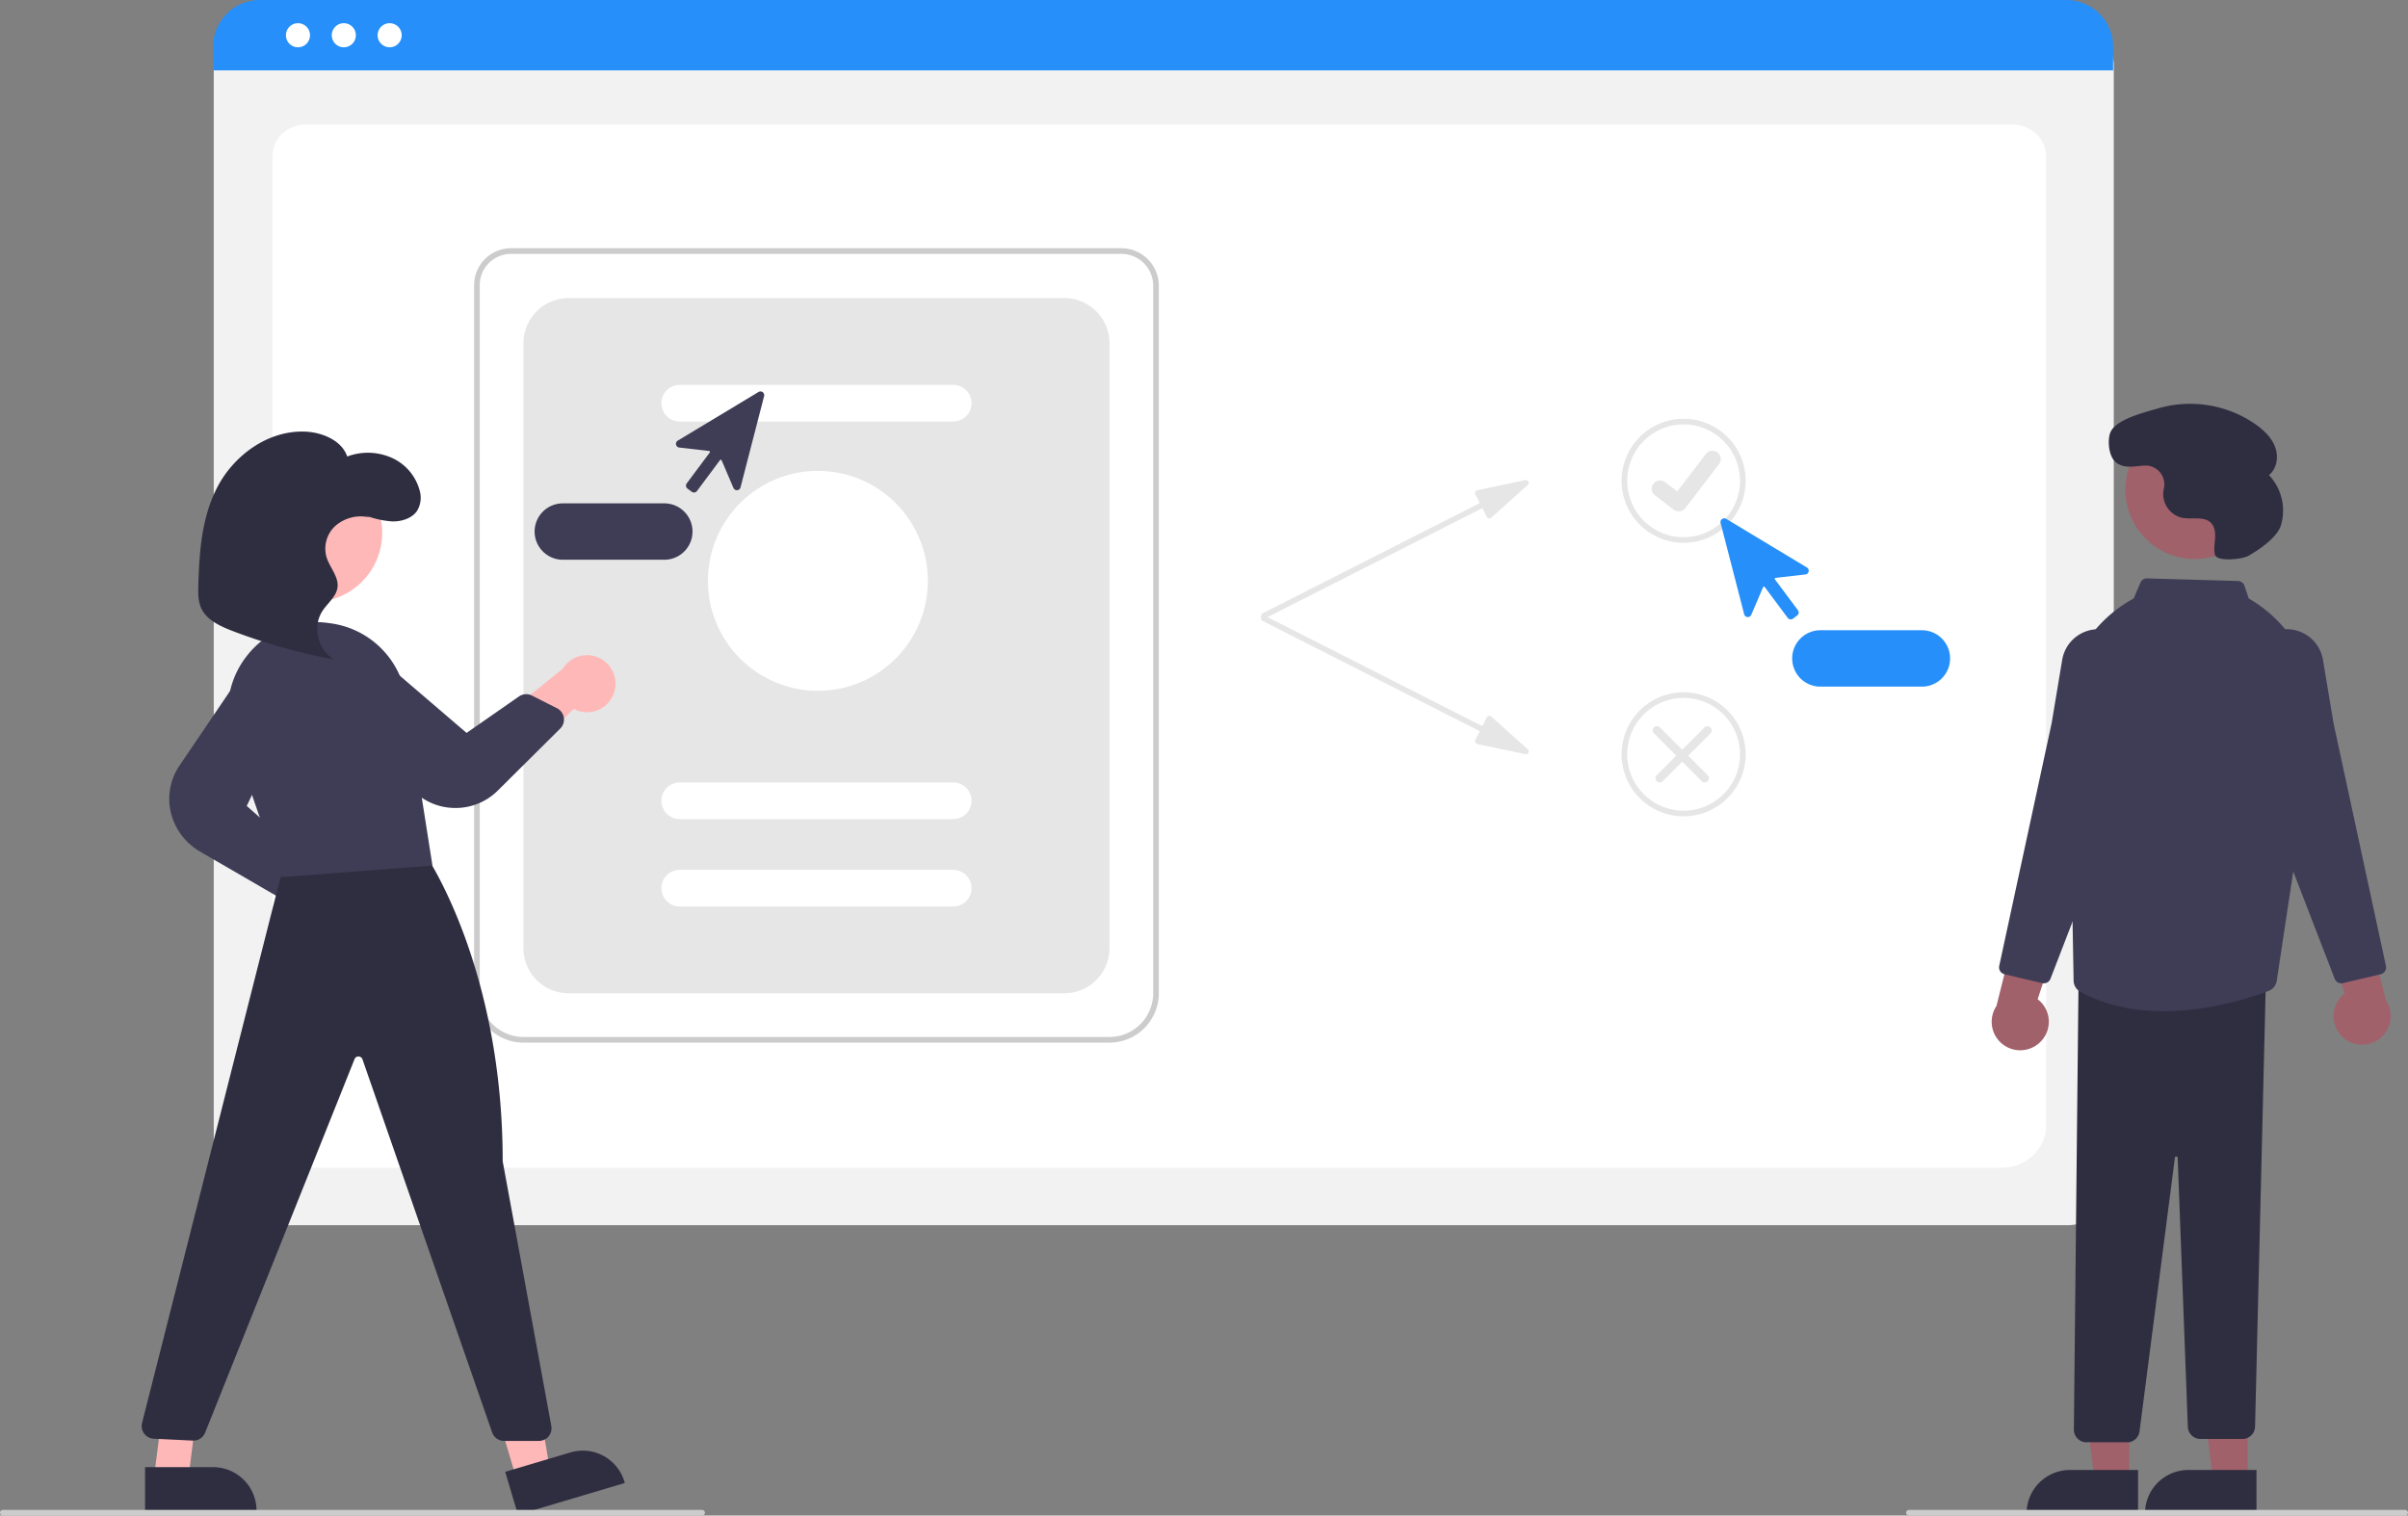 <svg data-name="Layer 1" xmlns="http://www.w3.org/2000/svg" width="854" height="537.526"><rect width="100%" height="100%" fill="#808080" stroke="none"/><path d="M733.15 434.548H92.31a16.519 16.519 0 01-16.5-16.5V22.894A12.102 12.102 0 0187.9 10.806h649.453a12.311 12.311 0 0112.297 12.297v394.945a16.519 16.519 0 01-16.5 16.5z" fill="#f2f2f2"/><path d="M709.772 414.181H112.527c-8.755 0-15.877-6.67-15.877-14.868V55.208c0-6.08 5.278-11.027 11.765-11.027H713.69c6.595 0 11.96 5.028 11.96 11.209v343.923c0 8.198-7.122 14.868-15.877 14.868z" fill="#fff"/><path d="M749.42 24.95H75.58v-8.4A16.574 16.574 0 0192.14 0h640.72a16.574 16.574 0 0116.56 16.55z" fill="#268ff9"/><circle cx="105.674" cy="12.5" r="4.283" fill="#fff"/><circle cx="121.933" cy="12.5" r="4.283" fill="#fff"/><circle cx="138.192" cy="12.5" r="4.283" fill="#fff"/><path d="M393.482 369.782H185.644a17.52 17.52 0 01-17.5-17.5V101.13a13.103 13.103 0 0113.088-13.089h216.453a13.312 13.312 0 0113.297 13.298v250.944a17.52 17.52 0 01-17.5 17.5zM181.232 90.04a11.1 11.1 0 00-11.088 11.089v251.153a15.517 15.517 0 0015.5 15.5h207.838a15.518 15.518 0 0015.5-15.5V101.338a11.31 11.31 0 00-11.297-11.298z" fill="#ccc"/><path d="M201.644 352.282h175.838a16 16 0 0016-16V121.735a16 16 0 00-16-16H201.644a16 16 0 00-16 16v214.547a16 16 0 0016 16z" fill="#e6e6e6"/><path d="M338.063 149.509h-97a6.5 6.5 0 010-13h97a6.5 6.5 0 110 13zM338.063 290.509h-97a6.5 6.5 0 010-13h97a6.5 6.5 0 110 13zM338.063 321.509h-97a6.5 6.5 0 010-13h97a6.5 6.5 0 110 13z" fill="#fff"/><circle cx="290.063" cy="206.009" r="39" fill="#fff"/><path d="M540.947 170.271l-17.037 3.594a1 1 0 00-.685 1.43l1.587 3.128-77.044 39.107a1 1 0 10.905 1.784l77.045-39.108 1.587 3.128a1 1 0 001.56.292l12.957-11.632a1 1 0 00-.875-1.723z" fill="#e6e6e6"/><path d="M540.947 267.478l-17.037-3.593a1 1 0 01-.685-1.431l1.587-3.128-77.044-39.107a1 1 0 11.905-1.783l77.045 39.107 1.587-3.128a1 1 0 011.56-.291l12.957 11.631a1 1 0 01-.875 1.723zM597.102 192.526a22 22 0 1122-22 22.025 22.025 0 01-22 22zm0-42a20 20 0 1020 20 20.023 20.023 0 00-20-20zM597.102 289.526a22 22 0 1122-22 22.025 22.025 0 01-22 22zm0-42a20 20 0 1020 20 20.023 20.023 0 00-20-20z" fill="#e6e6e6"/><path data-name="Path 395" d="M595.359 181.366a2.93 2.93 0 01-1.763-.586l-.032-.023-6.64-5.08a2.95 2.95 0 113.59-4.683l4.302 3.298 10.163-13.26a2.95 2.95 0 014.135-.545h.001l-.063.088.065-.088a2.953 2.953 0 01.545 4.136l-11.954 15.59a2.951 2.951 0 01-2.347 1.15z" fill="#e6e6e6"/><path d="M587.556 277.071a1.5 1.5 0 010-2.12l16.971-16.971a1.5 1.5 0 012.121 2.12l-16.97 16.971a1.5 1.5 0 01-2.122 0z" fill="#e6e6e6"/><path d="M605.648 277.071a1.5 1.5 0 000-2.12l-16.97-16.971a1.5 1.5 0 00-2.122 2.12l16.971 16.971a1.5 1.5 0 002.121 0z" fill="#e6e6e6"/><path d="M635.09 219.679a1.374 1.374 0 01-.194-.014 1.32 1.32 0 01-.874-.521l-8.175-10.962a.33.33 0 00-.567.067l-4.192 9.806a1.33 1.33 0 01-2.51-.19l-8.364-32.375a1.33 1.33 0 011.974-1.47l28.64 17.254a1.33 1.33 0 01-.534 2.46l-10.592 1.218a.33.33 0 00-.226.524l8.174 10.962a1.332 1.332 0 01-.27 1.86l-1.498 1.117a1.32 1.32 0 01-.792.264zM681.602 243.526h-36a10 10 0 010-20h36a10 10 0 010 20z" fill="#268ff9"/><path d="M245.323 174.415l-1.497-1.117a1.332 1.332 0 01-.272-1.86l8.175-10.962a.33.33 0 00-.227-.524l-10.591-1.218a1.33 1.33 0 01-.534-2.46l28.64-17.255a1.33 1.33 0 011.974 1.471l-8.365 32.375a1.33 1.33 0 01-2.51.19l-4.191-9.806a.33.33 0 00-.567-.067l-8.175 10.962a1.321 1.321 0 01-.874.52 1.375 1.375 0 01-.194.015 1.32 1.32 0 01-.792-.264zM189.602 188.526a10.011 10.011 0 0110-10h36a10 10 0 010 20h-36a10.011 10.011 0 01-10-10z" fill="#3f3d56"/><path d="M723.351 369.796a10.056 10.056 0 00-.692-15.404l11.18-33.94-17.923 4.86-7.869 31.485a10.11 10.11 0 0015.304 13zM830.854 367.796a10.056 10.056 0 01.692-15.404l-11.18-33.94 17.923 4.86 7.869 31.485a10.11 10.11 0 01-15.304 13z" fill="#a0616a"/><circle cx="778.323" cy="173.688" r="24.561" fill="#a0616a"/><path fill="#a0616a" d="M755.138 525.359h-12.259l-5.833-47.288h18.095l-.003 47.288z"/><path d="M758.265 537.243l-39.53-.001v-.5a15.386 15.386 0 0115.386-15.387l24.145.001z" fill="#2f2e41"/><path fill="#a0616a" d="M797.138 525.359h-12.259l-5.833-47.288h18.095l-.003 47.288z"/><path d="M800.265 537.243l-39.53-.001v-.5a15.386 15.386 0 0115.386-15.387l24.145.001zM754.938 511.537l-14.4-.04a4.438 4.438 0 01-3.46-1.04 4.503 4.503 0 01-1.578-3.32l1.659-159.376 66.456-.664-3.855 158.865a4.474 4.474 0 01-4.499 4.392h-14.85a4.486 4.486 0 01-4.496-4.331l-3.594-95.35a.475.475 0 00-.493-.481.492.492 0 00-.506.466l-12.505 96.754a4.504 4.504 0 01-3.879 4.125z" fill="#2f2e41"/><path d="M767.337 358.618c-9.82 0-20.196-1.754-29.563-6.882a4.539 4.539 0 01-2.362-3.887l-1.31-72.738-1.843-15.565a47.412 47.412 0 0123.598-46.81l.852-.485 2.398-5.597a2.479 2.479 0 012.37-1.513l32.242.92a2.51 2.51 0 012.3 1.71l1.498 4.493a47.194 47.194 0 0123.138 48.179L807.44 347.91a4.497 4.497 0 01-2.84 3.53c-5.848 2.222-20.764 7.177-37.262 7.177z" fill="#3f3d56"/><path d="M830.344 348.755a2.51 2.51 0 01-2.336-1.599l-16.372-42.374-13.389-66.016a13.01 13.01 0 015.325-13.274 13.019 13.019 0 0120.277 8.547l3.747 22.48 18.58 86.058a2.51 2.51 0 01-1.87 2.96l-13.393 3.152a2.462 2.462 0 01-.569.066zM724.86 348.755a2.466 2.466 0 01-.568-.066l-13.393-3.152a2.51 2.51 0 01-1.871-2.96l18.586-86.08 3.742-22.458a13.019 13.019 0 0120.277-8.547 13.01 13.01 0 015.325 13.274L743.592 304.7l-16.395 42.456a2.511 2.511 0 01-2.337 1.598z" fill="#3f3d56"/><path d="M797.44 197.119c-2.274 1.308-11.263 2.176-11.903-.368l-.014-.056c-.445-1.864-.075-3.81.053-5.723s-.06-4.014-1.362-5.42c-2.428-2.62-6.748-1.231-10.258-1.894a8.664 8.664 0 01-6.74-9.253c.05-.398.128-.795.216-1.193a6.673 6.673 0 00-6.927-8.081c-3.548.202-7.378 1.277-10.313-1.35-2.27-2.033-2.824-7.323-1.827-10.202 1.676-4.838 12.414-7.371 17.102-8.764a40.62 40.62 0 0134.43 5.65c2.961 2.087 5.727 4.71 6.989 8.106s.653 7.68-2.193 9.922a18.332 18.332 0 014.246 17.806c-1.405 4.53-8.114 8.872-11.5 10.82z" fill="#2f2e41"/><path d="M113.569 333.11a10.056 10.056 0 01-8.667-12.754l-29.274-20.494 17.265-6.836 25.152 20.509a10.11 10.11 0 01-4.476 19.574z" fill="#ffb8b8"/><path d="M97.671 317.531l-26.51-15.376a22.056 22.056 0 01-10.638-14.237 21.14 21.14 0 013.197-16.487l21.946-32.37a10.97 10.97 0 0118.979 10.88l-17.137 35.905 17.36 15.287a4.506 4.506 0 011.425 4.325l-1.965 9.127a4.453 4.453 0 01-2.578 3.168 4.456 4.456 0 01-4.079-.222z" fill="#3f3d56"/><path d="M217.795 245.6a10.056 10.056 0 01-14.263 5.858l-26.077 24.434-3.14-18.302 25.245-20.397a10.11 10.11 0 0118.235 8.407z" fill="#ffb8b8"/><circle cx="110.992" cy="188.964" r="24.561" fill="#ffb8b8"/><path fill="#ffb8b8" d="M183.308 524.961l11.751-3.496-7.894-46.988-17.343 5.16 13.486 45.324z"/><path d="M179.17 522.016l23.14-6.885h.002a15.386 15.386 0 0119.135 10.36l.142.479-37.889 11.273z" fill="#2f2e41"/><path fill="#ffb8b8" d="M54.57 524.359h12.259l5.833-47.288H60.568l-5.998 47.288z"/><path d="M51.442 520.356h24.145a15.386 15.386 0 0115.387 15.386v.5l-39.53.001zM174.537 508.036L128.55 375.709a1.47 1.47 0 00-1.382-1.007 1.433 1.433 0 00-1.427.942l-52.99 132.468a4.479 4.479 0 01-4.396 2.823l-13.83-.67a4.5 4.5 0 01-4.144-5.602l50.123-197.544 50.287-4.104.329.474c.271.393 27.178 40.003 27.161 108.39l17.241 93.866a4.5 4.5 0 01-4.426 5.313h-12.31a4.504 4.504 0 01-4.25-3.022z" fill="#2f2e41"/><path d="M82.58 262.312a31.29 31.29 0 015.355-30.169 30.9 30.9 0 0128.086-11.24q.625.084 1.243.17a31.273 31.273 0 0126.721 26.214l9.392 59.73-53.54 4.04-.385.029z" fill="#3f3d56"/><path d="M160.71 286.549a21.137 21.137 0 01-15.342-7.389l-25.327-29.36a11.322 11.322 0 01-2.865-8.03 10.859 10.859 0 014.1-7.954 10.983 10.983 0 0113.99.237l30.205 25.885 18.582-12.926a4.496 4.496 0 014.602-.32l8.894 4.501a4.5 4.5 0 011.138 7.208l-22.113 21.962a21.174 21.174 0 01-15.011 6.201q-.425 0-.853-.015z" fill="#3f3d56"/><path d="M129.668 182.83a32.002 32.002 0 009.555 2.102c3.293.042 6.793-1.1 8.595-3.607a8.986 8.986 0 00.989-7.439 17.67 17.67 0 00-9.753-11.457 20.76 20.76 0 00-15.917-.513c-1.848-5.617-8.808-8.675-15.25-8.847-13.16-.354-24.927 8.62-30.645 19.41s-6.553 23.122-6.908 35.096c-.087 2.92-.123 5.965 1.26 8.602 2.06 3.925 6.74 6.04 11.153 7.716a209.368 209.368 0 0035.667 10.026c-5.84-3.733-7.692-11.767-3.993-17.32 1.81-2.716 4.781-4.978 5.262-8.125.576-3.773-2.643-7.072-3.833-10.724a10.898 10.898 0 013.109-11.25 13.666 13.666 0 0112.337-2.926" fill="#2f2e41"/><path d="M249 537.526H1a1 1 0 010-2h248a1 1 0 010 2zM853 537.526H677a1 1 0 010-2h176a1 1 0 010 2z" fill="#ccc"/></svg>